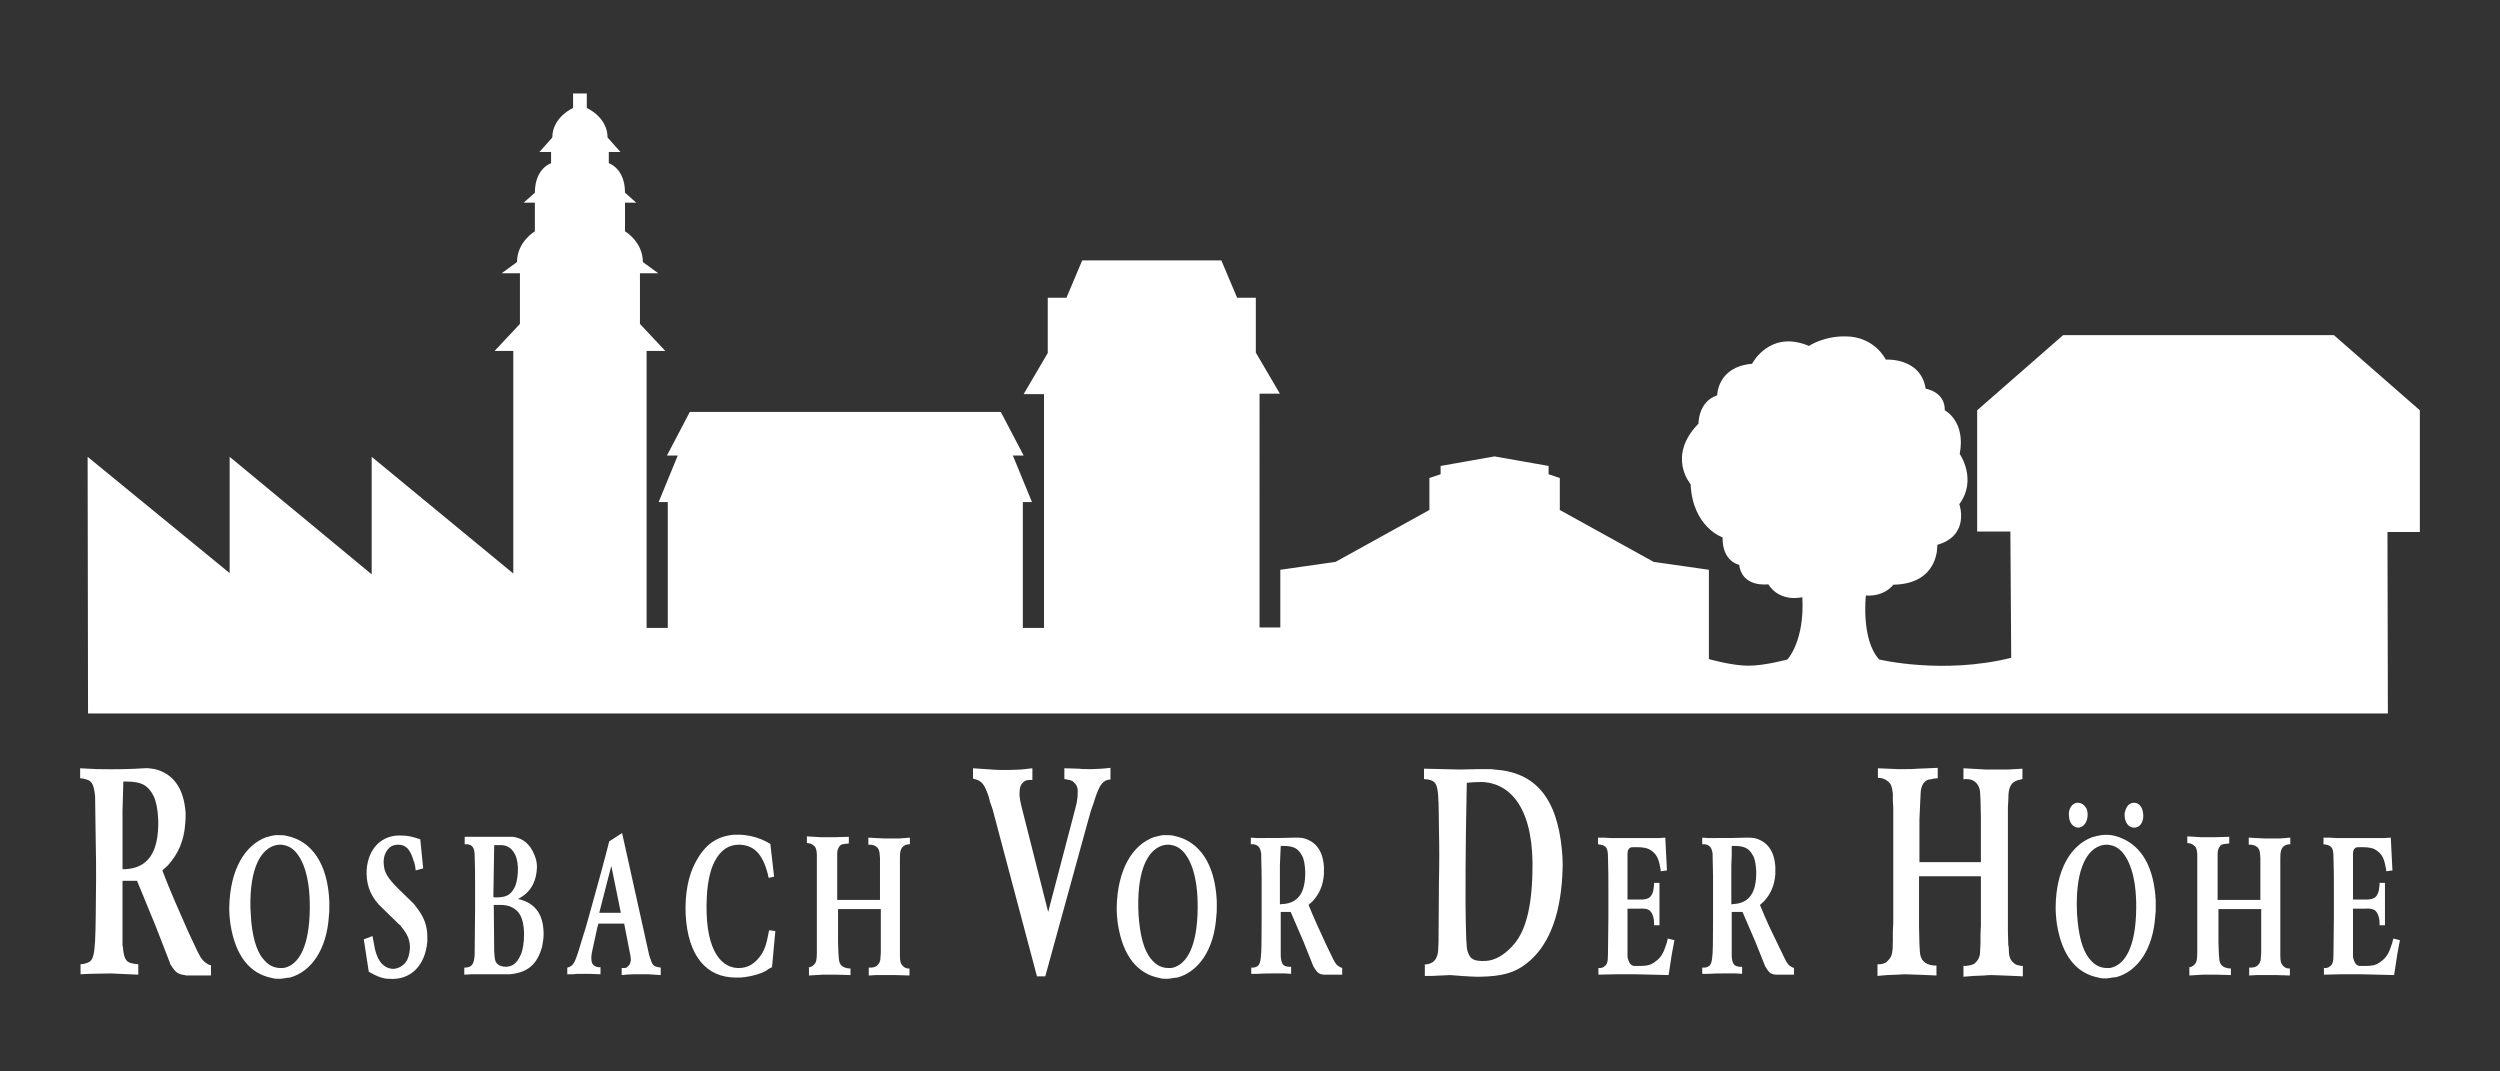 <?xml version="1.0" encoding="UTF-8" standalone="no"?><!-- Generator: Adobe Illustrator 24.3.0, SVG Export Plug-In . SVG Version: 6.00 Build 0)  --><svg xmlns="http://www.w3.org/2000/svg" xmlns:cc="http://creativecommons.org/ns#" xmlns:dc="http://purl.org/dc/elements/1.1/" xmlns:inkscape="http://www.inkscape.org/namespaces/inkscape" xmlns:rdf="http://www.w3.org/1999/02/22-rdf-syntax-ns#" xmlns:sodipodi="http://sodipodi.sourceforge.net/DTD/sodipodi-0.dtd" xmlns:svg="http://www.w3.org/2000/svg" height="75" id="Ebene_1" inkscape:version="0.92.4 (5da689c313, 2019-01-14)" sodipodi:docname="Skyline Rosbach weiss.svg" style="enable-background:new 0 0 602 258;" version="1.1" viewBox="0 0 602 258" width="175" x="0px" xml:space="preserve" y="0px"><rect x="0" y="0" width="602" height="258" fill="#333333" stroke="none"/><defs id="defs909"/><sodipodi:namedview bordercolor="#666666" borderopacity="1" gridtolerance="10" guidetolerance="10" id="namedview907" inkscape:current-layer="g904" inkscape:cx="301" inkscape:cy="129" inkscape:pageopacity="0" inkscape:pageshadow="2" inkscape:window-height="1027" inkscape:window-maximized="1" inkscape:window-width="1920" inkscape:window-x="1912" inkscape:window-y="-8" inkscape:zoom="2.3671096" objecttolerance="10" pagecolor="#ffffff" showgrid="false"/>
<style id="style864" type="text/css">
	.st0{fill:#FFFFFF;}
</style>
<g id="g904">
	<path d="M19.3,232.2l0.9-0.1l0.7-0.2c2-0.7,2.1-2.1,2.2-16.5c0.1-5.4,0-10.9-0.1-16.4l-0.1-7.3c0-0.2-0.1-0.5-0.1-0.8   c-0.3-2.1-0.8-2.9-2-3.2l-0.7-0.2l-0.8-0.1V185l2,0.1l1.9,0.1c5,0.1,8.4,0,11.5-0.2c0.9-0.1,1.8,0.1,2.6,0.2   c4.4,1.1,7,4.6,7.4,10.6c0,0.8,0,1.7-0.1,2.6c-0.3,4.1-1.7,7.2-4.1,9.9l-1.4,1.3c1,2.7,2,5,3,7.4l3.2,7.3l2.3,4.9   c0.9,1.8,1.4,2.4,2.7,3.1c0.2,0.1,0.3,0.1,0.5,0.1v2.5h-5.8c-0.2,0-0.3,0-0.5-0.1c-1.7-0.2-2.3-0.7-3.4-2.5   c-0.1-0.1-0.2-0.3-0.2-0.5l-3.5-9L33,212.1h-3.5v15.5c0,0.1,0.1,0.4,0.1,0.5c0.2,2.5,0.7,3.5,1.9,3.8l0.9,0.2l0.9,0.1v2.5l-2.2-0.1   l-2.3-0.1c-0.7,0-1.4-0.1-2-0.1c-1.6,0-3.4,0.1-5.2,0.1l-2.2,0.1V232.2z M30.2,209.3c5.4-0.3,8.1-4,7.9-11.9   c-0.1-2.5-0.5-4.4-1.1-5.7c-1.3-2.5-2.8-3.5-6.5-3.5c-0.3,0-0.6,0-0.8,0l-0.1,3.5l-0.1,3.5v7v7.1C29.7,209.3,30,209.3,30.2,209.3z" id="path866" style="fill:#ffffff;fill-opacity:1"/>
	<path d="M64.1,201.6c0.7-0.2,1.5-0.4,2.2-0.5l0.9,0c0.6,0,1.3,0,1.9,0.2c5.9,1.2,9.8,6.6,10.2,15.7c0,0.5,0,1.1,0,1.7   c0,0.6,0,1.2-0.1,1.8c-0.5,8.2-4.3,13.5-9.4,14.9c-0.5,0-0.9,0.1-1.5,0.2l-0.9,0.1c-0.7,0-1.3,0-1.9-0.2c-5.3-1-8.8-5.3-10-12.9   c-0.2-1.4-0.3-2.7-0.3-4.1C55.4,209.3,59,203.5,64.1,201.6z M60.5,221.9c0.5,5,1.7,7.9,3.3,9.5c1.1,1.2,2.4,1.7,3.8,1.7   c0.4,0,0.8,0,1.1-0.1c3.3-0.9,5.8-5.1,5.9-14.2c0.1-7.9-1.8-12.5-4.2-14.4c-0.9-0.7-1.8-0.9-2.7-1c-0.4,0-0.8,0-1.2,0.1   c-3.6,0.8-6.4,5.4-6.2,15.1C60.4,219.7,60.4,220.8,60.5,221.9z" id="path868" style="fill:#ffffff;fill-opacity:1"/>
	<path d="M89.7,225.4L90,227l0.3,1.6c0.4,1.6,0.9,2.6,1.5,3.3c0.9,1,1.9,1.4,3,1.4c1.1-0.1,2.1-0.6,2.9-1.6c0.6-0.8,0.9-1.9,1-3.2   c0.1-1.7-0.4-3.3-1.8-5c-0.4-0.6-0.6-0.8-0.8-0.9l-4.3-4.2l-0.6-0.6c-2.2-2.4-3.1-5.2-2.9-8.5c0.4-4.7,3.2-7.8,7.3-8.1l0.9,0   c1.1,0,2.1,0.1,3.4,0.5l1.3,0.4l0.7,7l-1.8,0.5c0-0.2-0.1-0.5-0.1-0.8c-0.1-0.6-0.2-1.1-0.4-1.5c-0.8-2.8-1.9-3.9-3.7-3.9   c-1.5,0-2.5,0.7-3.2,2.3c-0.2,0.6-0.4,1.5-0.3,2.3c0.1,2,0.8,3.3,3.6,6.1l3.4,3.3c0.2,0.2,0.4,0.4,0.9,1.1c1.9,2.4,2.6,4.6,2.6,7.1   c0,0.4,0,0.8,0,1.1c-0.5,5.9-4.1,9.4-9.2,9c-1.3,0-2.4-0.4-3.8-1.1l-1.1-0.6l-1.2-7.8L89.7,225.4z" id="path870" style="fill:#ffffff;fill-opacity:1"/>
	<path d="M111.8,233c0.1,0,0.2,0,0.3,0c1.6-0.1,2.1-0.9,2.2-3.3l0.1-10.6c0-1.9,0-3.9,0-5.9c0-2.4,0-4.8-0.1-7.1   c0-1.9-0.5-2.6-1.7-2.8l-0.7,0v-1.8l2.1,0l2,0c1.4,0,2.8,0,4.1,0c0.8,0,1.7,0,2.4,0c0.3,0,0.7,0,1,0c2.4,0.3,4.2,1.8,5.2,4.4   c0.4,0.9,0.6,1.9,0.6,2.9c-0.1,3.2-1.3,5.5-3.3,6.9l-0.6,0.4l-0.7,0.4c0.2,0,0.4,0.1,0.6,0.1c3.8,1.1,5.6,3.8,5.6,8.4   c0,1.1-0.2,2.1-0.4,3.1c-1.2,4.2-3.5,6.1-7.7,6.5h-7.3l-1.9,0l-1.8,0.1V233z M119.4,216.1c2.5,0,3.5-0.6,4.4-2.2   c0.5-0.8,0.8-2.2,0.9-3.9c0.1-1.8-0.2-3.2-0.6-4.1c-0.8-1.6-1.8-2.3-3.3-2.4h-0.9l-0.9,0l-0.2,12.5   C119,216.1,119.2,216.1,119.4,216.1z M119,229l0.1,1.4c0.1,1,0.3,1.5,0.9,1.9c0.4,0.3,1,0.5,1.9,0.5c1.6-0.1,2.6-0.9,3.5-2.9   c0.5-1.1,0.8-2.9,0.8-5.1c-0.1-3.9-1.2-5.6-3.3-6.5c-0.6-0.2-1.3-0.4-2.3-0.4c-0.6,0-1.2,0-1.7,0L119,229z" id="path872" style="fill:#ffffff;fill-opacity:1"/>
	<path d="M136.3,233.1c0.2,0,0.3,0,0.4-0.1c1.6-0.6,1.7-0.9,3.8-7.9c0.8-2.4,1.4-4.9,2.1-7.3l2.1-7.6c0.7-2.7,1.4-5.1,2-7.6l3.1-2   l6.5,29.3l0.2,0.7l0.2,0.5c0.3,1,0.6,1.4,1.1,1.6l0.3,0.1c0.1,0,0.2,0.1,0.4,0.1l0.6,0.1v1.8l-1.5-0.1l-1.5-0.1c-0.4,0-0.9,0-1.3,0   c-0.7,0-1.3,0-1.9,0c-1.3,0-2.3,0.1-3.2,0.2v-1.7l0.6,0c0.4,0,0.6-0.1,0.8-0.3c0.5-0.4,0.7-0.8,0.8-1.6c0-0.1,0-0.2,0-0.3l-0.1-0.8   l-1.5-7.7h-6.2l-0.3,1.1l-1.3,6l-0.1,0.8v0.3c0,0.1,0,0.2,0,0.3c0,0.9,0.3,1.4,0.8,1.7c0.2,0.1,0.4,0.2,0.8,0.3l0.6,0v1.7l-2.8-0.1   c-0.5,0-1,0-1.6,0c-0.4,0-0.8,0-1.1,0l-1.2,0.1l-1.3,0V233.1z M149.5,219.8l-2.3-11.3l-2.9,11.3H149.5z" id="path874" style="fill:#ffffff;fill-opacity:1"/>
	<path d="M186.4,211.1l-1.3,0.3c-0.1-0.3-0.1-0.6-0.2-0.9c-1.3-5-3.4-7-6.9-7.1c-2.5,0-4.4,1.2-5.9,4c-0.9,1.7-1.7,4.5-1.9,8.6   c-0.6,11.8,2.9,16.9,7.4,17.1c2.4,0.1,4.3-1,5.9-3.5c0.6-1,1.1-2.3,1.5-4.6c0.1-0.3,0.1-0.7,0.2-1l1.5,0.2l-0.8,8.7l-0.8,0.4   l-0.7,0.5c-1.3,0.7-3,1.2-5.1,1.5c-0.7,0.1-1.4,0.1-2.1,0.1c-7.1,0-11.6-5.2-12.1-15.3c-0.2-5,0.7-9.4,2.4-12.5   c2.3-4.3,5.1-6.2,9.2-6.6c0.4,0,0.8,0,1.1,0c1.9,0,3.8,0.4,5.5,1.1l1.1,0.5l1.1,0.6L186.4,211.1z" id="path876" style="fill-opacity:1;fill:#ffffff"/>
	<path d="M194.2,233c0.1,0,0.2,0,0.3,0c0.7-0.1,1.1-0.3,1.5-0.7c0.5-0.5,0.7-1,0.7-3v-1.5l0-1.5v-18.5l0-1v-0.7c0-0.1,0-0.3,0-0.5   c-0.1-1.2-0.3-1.7-0.9-2.1c-0.2-0.1-0.4-0.3-0.8-0.4l-0.7-0.1v-1.6l1.7,0.1l1.7,0.1c0.5,0,0.9,0,1.4,0c0.6,0,1.3,0,1.9,0l3.4-0.1   v1.6l-0.8,0.1l-0.1,0c-0.9,0.1-1.1,0.2-1.5,0.8c-0.2,0.4-0.4,0.8-0.4,1.5l0,1.4l0,1.5l0,1.5v6.8h10.3v-7.3l0-2.8l-0.1-1.2   c-0.1-0.8-0.4-1.3-0.9-1.6c-0.3-0.2-0.8-0.4-1.5-0.4c-0.1,0-0.2,0-0.3,0v-1.7c1,0.1,2.3,0.1,3.8,0.2c0.7,0,1.4,0,2.2,0   c0.5,0,1,0,1.5,0l1.3-0.1l1.2-0.1v1.6c-0.1,0-0.2,0-0.3,0c-0.8,0.1-1.1,0.3-1.5,0.7c-0.4,0.5-0.6,1-0.6,2.6l0,1.3v19.7l0,2.3l0,0.2   c0,1.5,0.2,2,0.7,2.5c0.3,0.3,0.6,0.5,1.1,0.6l0.3,0h0.2v1.7c-0.9,0-2-0.1-3.2-0.1c-0.6,0-1.3,0-1.9,0c-0.4,0-0.9,0-1.3,0l-1.7,0   l-1.7,0.1V233c0.1,0,0.3,0,0.4,0c0.8,0,1.2-0.2,1.5-0.4c0.5-0.4,0.9-1,0.9-1.8l0.1-1.4V228l0-1.4v-7.7h-10.3v8l0.1,2.8l0.1,1.2   c0.1,1.4,0.8,2.1,2.4,2.3c0.1,0,0.2,0,0.4,0v1.6c-0.9,0-2.1-0.1-3.4-0.1c-0.6,0-1.3,0-1.9,0c-0.4,0-0.9,0-1.4,0l-1.7,0.1l-1.6,0.1   V233z" id="path878" style="fill:#ffffff;fill-opacity:1"/>
	<path d="M277.8,201.6c0.7-0.2,1.5-0.4,2.2-0.5l0.9,0c0.6,0,1.3,0,1.9,0.2c5.9,1.2,9.8,6.6,10.2,15.7c0,0.5,0,1.1,0,1.7   c0,0.6,0,1.2-0.1,1.8c-0.5,8.2-4.3,13.5-9.4,14.9c-0.5,0-0.9,0.1-1.5,0.2l-0.9,0.1c-0.7,0-1.3,0-1.9-0.2c-5.3-1-8.8-5.3-10-12.9   c-0.2-1.4-0.3-2.7-0.3-4.1C269.1,209.3,272.7,203.5,277.8,201.6z M274.3,221.9c0.5,5,1.7,7.9,3.3,9.5c1.1,1.2,2.4,1.7,3.8,1.7   c0.4,0,0.8,0,1.1-0.1c3.3-0.9,5.8-5.1,5.9-14.2c0.1-7.9-1.8-12.5-4.2-14.4c-0.9-0.7-1.8-0.9-2.7-1c-0.4,0-0.8,0-1.2,0.1   c-3.6,0.8-6.4,5.4-6.2,15.1C274.1,219.7,274.2,220.8,274.3,221.9z" id="path880" style="fill:#ffffff;fill-opacity:1"/>
	<path d="M301.2,233l0.6,0l0.5-0.1c1.4-0.5,1.5-1.4,1.5-11c0-3.6,0-7.3,0-11l-0.1-4.8c0-0.1,0-0.3,0-0.5c-0.2-1.4-0.6-1.9-1.4-2.2   l-0.5-0.1l-0.6,0v-1.6l1.4,0.1l1.3,0c3.4,0,5.8,0,8-0.1c0.6,0,1.2,0,1.8,0.1c3.1,0.7,4.9,3.1,5.1,7c0,0.6,0,1.1,0,1.7   c-0.2,2.7-1.1,4.8-2.8,6.6l-0.9,0.8c0.7,1.8,1.4,3.3,2.1,4.9l2.2,4.8l1.6,3.3c0.6,1.2,0.9,1.6,1.9,2.1c0.1,0,0.2,0,0.3,0.1v1.6h-4   c-0.2,0-0.2,0-0.4,0c-1.2-0.1-1.6-0.5-2.3-1.6c0-0.1-0.1-0.2-0.2-0.3l-2.4-6l-3.1-7.2h-2.4v10.3c0,0.1,0,0.2,0,0.3   c0.1,1.7,0.5,2.3,1.3,2.5l0.6,0.1l0.6,0v1.7l-1.5-0.1l-1.6,0c-0.5,0-0.9,0-1.4,0c-1.1,0-2.3,0-3.6,0.1l-1.5,0V233z M308.8,217.7   c3.7-0.2,5.6-2.6,5.5-7.9c-0.1-1.7-0.3-3-0.8-3.8c-0.9-1.7-2-2.3-4.5-2.3c-0.2,0-0.4,0-0.6,0l-0.1,2.3l-0.1,2.4v4.7v4.7   C308.4,217.7,308.6,217.7,308.8,217.7z" id="path882" style="fill:#ffffff;fill-opacity:1"/>
	<path d="M342.8,232.3l0.8-0.1l0.5-0.1c1.3-0.4,2-1.3,2.2-3.1l0.1-2.3l0.1-14.7c0.1-4.1,0.1-8.2,0-12.3c-0.1-10.7-0.1-11.4-2.6-12   l-1-0.1v-2.5l4.3,0.1l4.3,0.1l4.6-0.1h2.2c0.6,0,1,0,1.5,0.1c9.8,0.6,15.1,6.7,16.3,19.3c0.1,1.2,0.2,2.4,0.2,3.6   c0,0.8-0.1,1.8-0.1,2.8c-0.6,10.4-3.7,17.2-8.6,21c-2.8,2.2-5.7,3.1-11.3,3.2c-1,0-2.1,0-7.1-0.4l-2.2,0.1l-2.1,0.1h-1.8V232.3z    M353.1,194.3l-0.1,5.6c-0.1,5.9-0.1,12-0.1,17.9c0.1,8.1,0.2,10.4,0.5,11.3c0.6,1.8,1.3,2.4,4.3,2.3c2.3-0.1,4.8-1.5,7.1-4.3   c2.4-3,4-8.1,4.2-16.8c0.5-14.6-4.6-21.7-12.2-22c-1.4,0-2.6,0.1-3.6,0.2L353.1,194.3z" id="path884" style="fill:#ffffff;fill-opacity:1"/>
	<path d="M384.8,233.1l0.6,0c0.4-0.1,0.6-0.1,0.8-0.3c0.8-0.5,1-1.1,1-3.1l0.1-8.9c0-2.2,0-4.3,0-6.4c0-2.6,0-5.3-0.1-8   c0-2.1-0.4-2.7-1.7-3l-0.7-0.1v-1.6c1,0,2,0,3,0.1c4.1,0,7.6,0,10.1,0l1.6,0l1.5-0.1l0.4,7.9l-1.5,0.2c0-0.2,0-0.5-0.1-0.8   c-0.4-2.3-0.9-3.3-2.2-4.2c-0.8-0.6-1.9-0.8-3.4-0.8l-0.9,0c-0.8,0-1,0.2-1.3,0.8c0,0.2-0.1,0.4-0.1,0.7v0.6v10.5l1.5,0l1.5,0   c0.2,0,0.4,0,0.6,0c1.4-0.1,2-0.5,2.4-1.5c0.2-0.4,0.3-1,0.4-2c0-0.2,0-0.3,0-0.5h1.3v10.2h-1.3c0-0.1,0-0.3,0-0.5   c0-1-0.2-1.6-0.4-2.1c-0.5-1.1-1.1-1.5-3.1-1.4l-2.9,0v10.9l0,0.4c0,0.5,0.1,0.8,0.2,1.1c0.3,0.9,0.8,1.4,1.5,1.4l1.2,0   c2.1,0,2.9-0.3,4-1.2c1.2-0.9,1.8-1.9,2.6-4.5c0-0.3,0.2-0.6,0.2-0.9l1.6,0.4l-0.3,1.6l-0.3,1.6l-0.4,2.6l-0.4,2.6l-4-0.1l-4.1-0.1   l-4.4,0l-4.4,0.1V233.1z" id="path886" style="fill:#ffffff;fill-opacity:1"/>
	<path d="M409.9,233l0.6,0l0.5-0.1c1.4-0.5,1.5-1.4,1.5-11c0-3.6,0-7.3,0-11l-0.1-4.8c0-0.1,0-0.3,0-0.5c-0.2-1.4-0.6-1.9-1.4-2.2   l-0.5-0.1l-0.6,0v-1.6l1.4,0.1l1.3,0c3.4,0,5.8,0,8-0.1c0.6,0,1.2,0,1.8,0.1c3.1,0.7,4.9,3.1,5.1,7c0,0.6,0,1.1,0,1.7   c-0.2,2.7-1.1,4.8-2.8,6.6l-0.9,0.8c0.7,1.8,1.4,3.3,2.1,4.9l2.3,4.8l1.6,3.3c0.6,1.2,0.9,1.6,1.9,2.1c0.1,0,0.2,0,0.3,0.1v1.6h-4   c-0.2,0-0.2,0-0.4,0c-1.2-0.1-1.6-0.5-2.3-1.6c0-0.1-0.1-0.2-0.2-0.3l-2.4-6l-3.1-7.2H417v10.3c0,0.1,0,0.2,0,0.3   c0.1,1.7,0.5,2.3,1.3,2.5l0.6,0.1l0.6,0v1.7l-1.5-0.1l-1.6,0c-0.5,0-0.9,0-1.4,0c-1.1,0-2.3,0-3.6,0.1l-1.5,0V233z M417.4,217.7   c3.7-0.2,5.6-2.6,5.5-7.9c-0.1-1.7-0.3-3-0.8-3.8c-0.9-1.7-2-2.3-4.5-2.3c-0.2,0-0.4,0-0.6,0L417,206l-0.1,2.4v4.7v4.7   C417.1,217.7,417.3,217.7,417.4,217.7z" id="path888" style="fill:#ffffff;fill-opacity:1"/>
	<path d="M452.3,232.2c0.1,0,0.3,0,0.4,0c1-0.1,1.6-0.4,2.1-1.1c0.7-0.7,1-1.5,1-4.5v-2.3l0.1-2.2v-27.7l-0.1-1.5v-1.1   c0-0.2,0-0.4,0-0.7c-0.2-1.8-0.5-2.5-1.4-3.1c-0.2-0.2-0.6-0.4-1.2-0.6l-1-0.1V185l2.4,0.1l2.4,0.1c0.7,0,1.4,0,2,0   c0.9,0,1.9,0,2.8-0.1l4.8-0.2v2.5l-1.1,0.1l-0.2,0.1c-1.3,0.1-1.6,0.4-2.2,1.1c-0.3,0.6-0.6,1.3-0.6,2.2l-0.1,2l-0.1,2.2l-0.1,2.3   v10.2h14.8v-10.9l-0.1-4.2l-0.1-1.8c-0.1-1.1-0.6-2-1.3-2.5c-0.5-0.4-1.1-0.6-2.2-0.6c-0.1,0-0.3,0-0.5,0.1V185   c1.5,0.1,3.2,0.2,5.4,0.3c1,0,2.1,0,3.1,0c0.7,0,1.4,0,2.2,0l1.8-0.1l1.7-0.1v2.5c-0.1,0-0.2,0-0.4,0.1c-1.1,0.2-1.6,0.5-2.1,1   c-0.6,0.8-0.9,1.6-0.9,3.9l-0.1,2v29.6l0.1,3.5l0.1,0.3c0,2.3,0.3,3,1,3.7c0.5,0.5,0.9,0.7,1.6,0.8l0.5,0.1h0.3v2.5   c-1.3-0.1-2.9-0.1-4.7-0.2c-0.9,0-1.8-0.1-2.7-0.1c-0.6,0-1.3,0-1.9,0.1l-2.5,0.1l-2.5,0.2v-2.6c0.2,0,0.4,0,0.5,0   c1.1-0.1,1.8-0.3,2.2-0.6c0.7-0.6,1.3-1.5,1.3-2.8l0.1-2v-2.2l0.1-2.1V211h-14.9v12.1l0.1,4.2l0.1,1.8c0.1,2,1.1,3.2,3.4,3.4   c0.2,0,0.3,0,0.6,0v2.4c-1.3-0.1-3-0.1-4.8-0.2c-0.9,0-1.9-0.1-2.7-0.1c-0.6,0-1.4,0.1-2,0.1l-2.4,0.1l-2.3,0.2V232.2z" id="path890" style="fill:#ffffff;fill-opacity:1"/>
	<path d="M503.8,201.6c0.7-0.2,1.5-0.4,2.2-0.5c1.6-0.2,3.2,0,4.8,0.7c4.9,2,7.9,7,8.3,15.1c0,0.5,0,1.1,0,1.7c0,0.6,0,1.2-0.1,1.8   c-0.5,8.2-4.3,13.5-9.4,14.9c-0.5,0-0.9,0.1-1.5,0.2l-0.9,0.1c-0.7,0-1.3,0-1.9-0.2c-5.3-1-8.8-5.3-10-12.9   c-0.2-1.4-0.3-2.7-0.3-4.1C495.1,209.3,498.7,203.5,503.8,201.6z M500.3,193.3c0.8,0,1.5,0.4,2,1.2c0.3,0.4,0.4,1.1,0.4,1.7   c0,1.8-1,3-2.2,3.1c-1.2,0-2.3-1.1-2.3-3c0-0.2,0-0.4,0-0.7C498.4,194.2,499.3,193.3,500.3,193.3z M500.3,221.9   c0.5,5,1.7,7.9,3.3,9.5c1.1,1.2,2.4,1.7,3.8,1.7c0.4,0,0.8,0,1.1-0.1c3.3-0.9,5.8-5.1,5.9-14.2c0.1-7.9-1.8-12.5-4.2-14.4   c-0.9-0.7-1.8-0.9-2.7-1c-0.4,0-0.8,0-1.2,0.1c-3.6,0.8-6.4,5.4-6.2,15.1C500.1,219.7,500.2,220.8,500.3,221.9z M513.9,193.3   c1.2,0,2.1,1.1,2.2,2.9c0.1,1.9-0.9,3.1-2.2,3.1c-1.3,0-2.3-1.2-2.3-3.1c0-0.2,0-0.5,0.1-0.7C512,194.1,512.8,193.3,513.9,193.3z" id="path892" style="fill:#ffffff;fill-opacity:1"/>
	<path d="M526.6,233c0.1,0,0.2,0,0.3,0c0.7-0.1,1.1-0.3,1.5-0.7c0.5-0.5,0.7-1,0.7-3v-1.5l0-1.5v-18.5l0-1v-0.7c0-0.1,0-0.3,0-0.5   c-0.1-1.2-0.3-1.7-0.9-2.1c-0.2-0.1-0.4-0.3-0.8-0.4l-0.7-0.1v-1.6l1.7,0.1l1.7,0.1c0.5,0,0.9,0,1.4,0c0.6,0,1.3,0,1.9,0l3.4-0.1   v1.6l-0.8,0.1l-0.1,0c-0.9,0.1-1.1,0.2-1.5,0.8c-0.2,0.4-0.4,0.8-0.4,1.5l0,1.4l0,1.5l0,1.5v6.8h10.3v-7.3l0-2.8l-0.1-1.2   c-0.1-0.8-0.4-1.3-0.9-1.6c-0.3-0.2-0.8-0.4-1.5-0.4c-0.1,0-0.2,0-0.3,0v-1.7c1,0.1,2.2,0.1,3.8,0.2c0.7,0,1.4,0,2.2,0   c0.5,0,1,0,1.5,0l1.3-0.1l1.2-0.1v1.6c-0.1,0-0.2,0-0.3,0c-0.8,0.1-1.1,0.3-1.5,0.7c-0.4,0.5-0.6,1-0.6,2.6l0,1.3v19.7l0,2.3l0,0.2   c0,1.5,0.2,2,0.7,2.5c0.3,0.3,0.6,0.5,1.1,0.6l0.3,0h0.2v1.7c-0.9,0-2-0.1-3.2-0.1c-0.6,0-1.3,0-1.9,0c-0.4,0-0.9,0-1.3,0l-1.7,0   l-1.7,0.1V233c0.1,0,0.3,0,0.4,0c0.8,0,1.2-0.2,1.5-0.4c0.5-0.4,0.9-1,0.9-1.8l0.1-1.4V228l0-1.4v-7.7h-10.3v8l0.1,2.8l0.1,1.2   c0.1,1.4,0.8,2.1,2.4,2.3c0.1,0,0.2,0,0.4,0v1.6c-0.9,0-2.1-0.1-3.4-0.1c-0.6,0-1.3,0-1.9,0c-0.4,0-0.9,0-1.4,0l-1.7,0.1l-1.6,0.1   V233z" id="path894" style="fill:#ffffff;fill-opacity:1"/>
	<path d="M559.5,233.1l0.6,0c0.4-0.1,0.6-0.1,0.8-0.3c0.8-0.5,1-1.1,1-3.1l0.1-8.9c0-2.2,0-4.3,0-6.4c0-2.6,0-5.3-0.1-8   c0-2.1-0.4-2.7-1.7-3l-0.7-0.1v-1.6c1,0,2,0,3,0.1c4.1,0,7.6,0,10.1,0l1.6,0l1.5-0.1l0.4,7.9l-1.5,0.2c0-0.2,0-0.5-0.1-0.8   c-0.4-2.3-0.9-3.3-2.2-4.2c-0.8-0.6-1.9-0.8-3.4-0.8l-0.9,0c-0.8,0-1,0.2-1.3,0.8c0,0.2-0.1,0.4-0.1,0.7v0.6v10.5l1.5,0l1.5,0   c0.2,0,0.4,0,0.6,0c1.4-0.1,2-0.5,2.4-1.5c0.2-0.4,0.3-1,0.4-2c0-0.2,0-0.3,0-0.5h1.3v10.2H573c0-0.1,0-0.3,0-0.5   c0-1-0.2-1.6-0.4-2.1c-0.5-1.1-1.1-1.5-3.1-1.4l-2.9,0v10.9l0,0.4c0,0.5,0.1,0.8,0.2,1.1c0.3,0.9,0.8,1.4,1.5,1.4l1.2,0   c2.1,0,2.9-0.3,4-1.2c1.2-0.9,1.8-1.9,2.6-4.5c0-0.3,0.2-0.6,0.2-0.9l1.6,0.4l-0.3,1.6l-0.3,1.6l-0.4,2.6l-0.4,2.6l-4-0.1l-4.1-0.1   l-4.4,0l-4.4,0.1V233.1z" id="path896" style="fill:#ffffff;fill-opacity:1"/>
	<path d="M484.3,158.4c-16.5,4.1-31.8,0.4-31.8,0.4c-4.4-4.8-3.2-15.4-3.2-15.4c4.6,0.3,6.6-2.6,6.6-2.6c11.2-0.2,10.6-9.6,10.6-9.6   c8-2.3,5.3-9.8,5.3-9.8c4.4-5.9,0.1-12.1,0.1-12.1c1.5-7.9-3.6-10.5-3.6-10.5c0.1-4.5-4.6-5.2-4.6-5.2c-1.2-7.6-9.6-7-9.6-7   s-2.6-5.5-9.6-5.6c-5.4-0.1-8.9,2.3-8.9,2.3c-9.5-4-13.7,4.3-13.7,4.3c-8.4,0.7-8.4,7.6-8.4,7.6c-4.6,1.5-4.5,6.8-4.5,6.8   c-7.7,7.9-1.9,14.6-1.9,14.6c0.5,10.4,7.7,12.8,7.7,12.8c-0.1,5.9,4,6.6,4,6.6c0.7,5.6,7,4.7,7,4.7c2.9,4.5,8.2,3.1,8.2,3.1   c0.6,10.6-3.6,15-3.6,15s-5.4,1.5-9.4,1.5c-4,0-9.5-1.6-9.5-1.6v-21.5l-13.3-1.9l-22.6-12.5v-7.7l-2.7-0.9v-2l-13-2.3l-13,2.3v2   l-2.7,0.9v7.7l-22.6,12.5l-13.3,1.9v13.9l-5,0V94.8h4.9l-5.8-9.9V71.7h-4.5l-3.8-9h-33.5l-3.8,9h-4.5V85l-5.8,9.9h4.9v56.3h-5.1   l0-30.3h2.2l-4.6-11.2h2.6l-5.5-10.5h-74.9l-5.5,10.5h2.6l-4.6,11.2h2.2l0,30.3h-5.1V84.5h4.5l-6.1-6.5V65.8h4.4l-3.7-2.7   c0-4.9-4.3-7.4-4.3-7.4v-6.9h2.7l-2.7-2.4c0-5.9-3.9-7.1-3.9-7.1v-2.7h2.8l-3.1-3.5c0-4.9-5-7.1-5-7.1v-3.5H138v3.5   c0,0-5,2.2-5,7.1l-3.1,3.5h2.8v2.7c0,0-3.9,1.2-3.9,7.1l-2.7,2.4h2.7v6.9c0,0-4.3,2.5-4.3,7.4l-3.7,2.7h4.4V78l-6.1,6.5h4.5l0,53.6   L89.5,110v28.3L55.3,110v28l-34.2-28l0.1,61.8H575l-0.1-43.7h7.8V98.8l-20.7-18.1l-65.2,0l-20.7,18.1v29.2h8L484.3,158.4z" id="path898" style="fill:#ffffff;fill-opacity:1"/>
	<path class="st0" d="M258.2,207.1c0,0.2,0,0.3,0,0.5c0.1,0,0.2,0,0.2,0c0-0.2,0-0.3,0-0.5C258.4,207.1,258.3,207.1,258.2,207.1z" id="path900"/>
	<path d="M234.3,185c1.3,0.1,2.7,0.2,4.5,0.3c0.8,0.1,1.7,0.1,2.5,0.1c0.6,0,1.3,0,1.9,0l2.7-0.1l2.7-0.3v2.8c-0.1,0-0.2,0-0.3,0   c-0.9,0-1.3,0.1-1.7,0.4c-0.8,0.6-1.1,1.4-1.1,2.8c0,0.2,0,0.4,0,0.6l0.2,1.4l0.3,1.3l6.4,25.3l6.4-24.4l0.5-2l0.1-0.8   c0.1-0.5,0.1-0.9,0.1-1.5c0.1-1.1-0.2-1.9-0.9-2.5c-0.3-0.4-0.9-0.6-1.8-0.7c-0.1-0.1-0.3-0.1-0.5-0.1V185l3.5,0.1   c0.7,0.1,1.3,0.1,2,0.1c0.5,0,1,0,1.4,0l2.1-0.1l2.1-0.2v2.8l-0.7,0.1c-1.3,0.4-2.1,1.4-3.3,5.4l-0.7,2l-0.6,2.1l-10.4,37.8h-2   L239,194.8l-0.6-1.7l-0.3-1.2c-1-3-1.7-3.9-3.4-4.3c-0.1,0-0.2-0.1-0.4-0.1V185z" id="path902" style="fill:#ffffff;fill-opacity:1"/>
</g>
</svg>